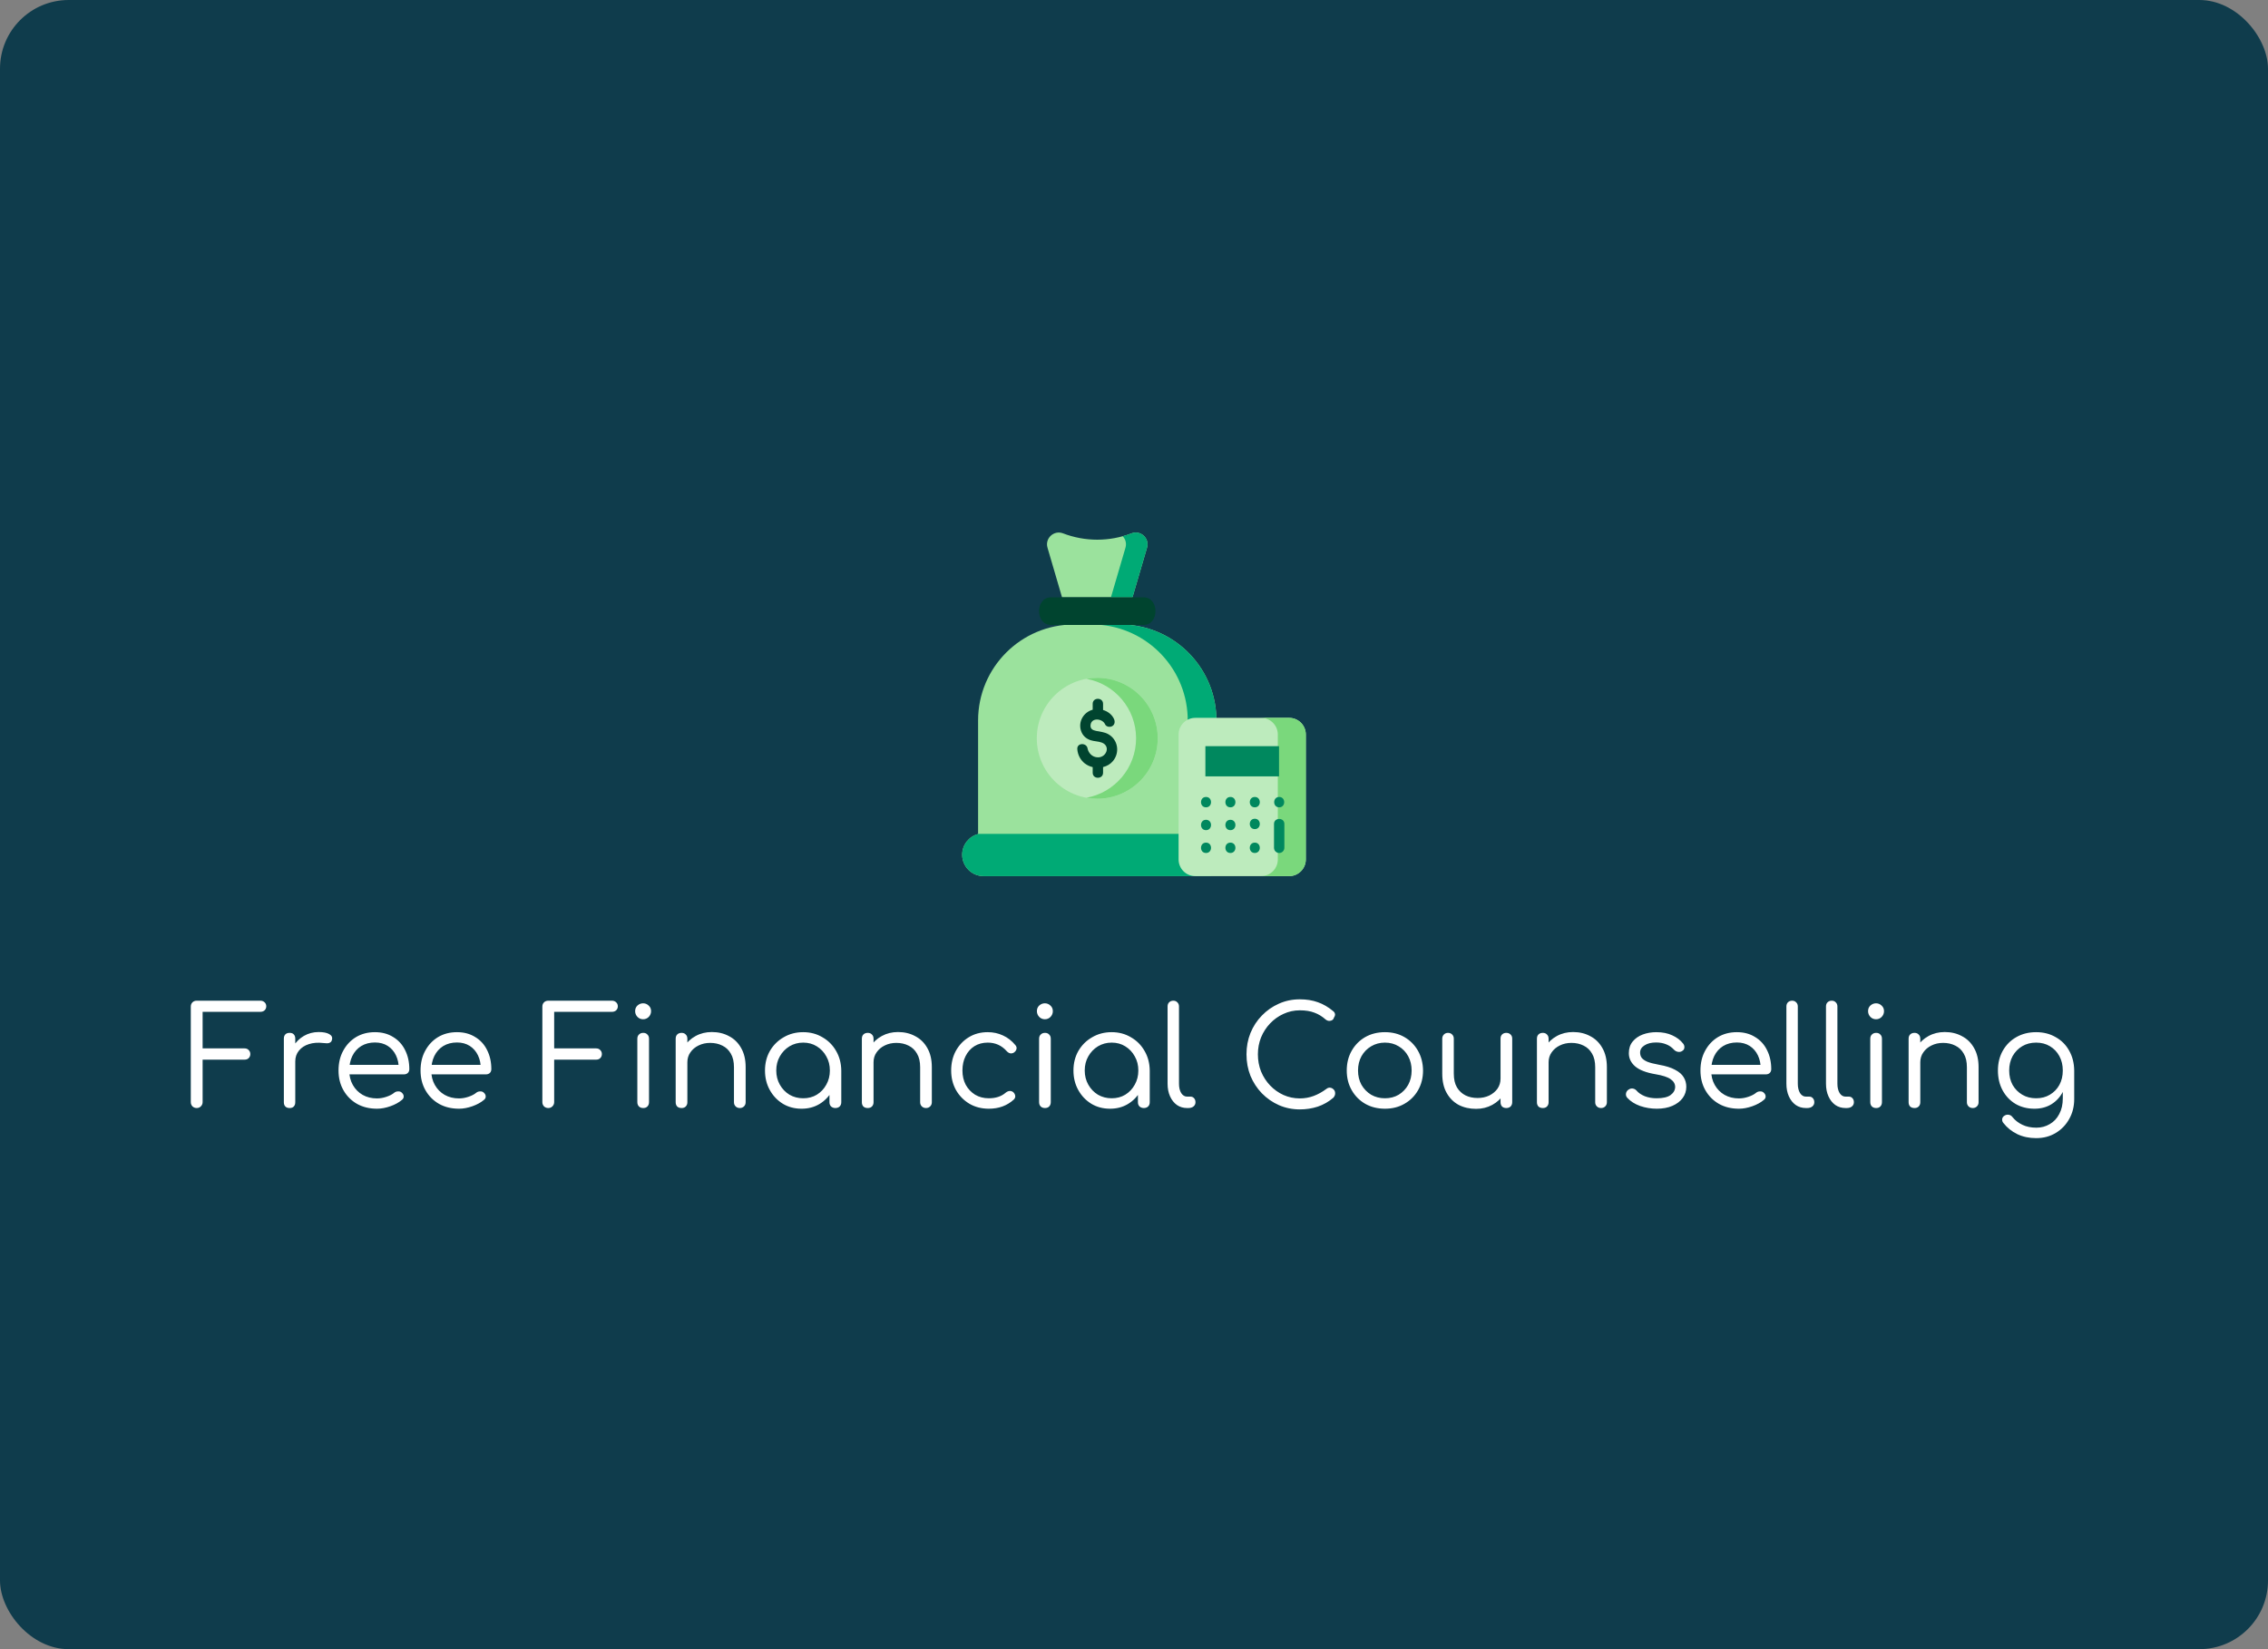 <svg width="528" height="384" viewBox="0 0 528 384" fill="none" xmlns="http://www.w3.org/2000/svg">
<rect x="0" y="0" width="528" height="384" fill="#808080" stroke="none"/>
<rect width="528" height="384" rx="16" fill="#0F3C4C"/>
<g clip-path="url(#clip0_3040_35141)">
<path d="M263.418 124.187C258.286 126.155 252.609 126.155 247.477 124.187C245.357 123.374 243.223 125.341 243.861 127.52L247.248 139.087H263.647L267.035 127.52C267.672 125.341 265.538 123.374 263.418 124.187Z" fill="#9BE29D"/>
<path d="M263.418 124.187C262.745 124.445 262.062 124.669 261.373 124.859C262.006 125.523 262.316 126.498 262.017 127.52L258.63 139.087H263.648L267.035 127.52C267.673 125.341 265.539 123.374 263.418 124.187Z" fill="#00AA75"/>
<path d="M283.175 166.897C282.728 154.952 272.902 145.406 260.846 145.406H250.05C237.709 145.406 227.704 155.409 227.704 167.747V194.165C227.704 194.177 227.705 194.189 227.705 194.201C225.572 194.765 224 196.707 224 199.017C224 201.769 226.231 204 228.984 204H237.541H273.354H281.912L283.175 166.897Z" fill="#9BE29D"/>
<path d="M260.845 145.406H254.165C266.221 145.406 276.048 154.952 276.494 166.897V204H281.911L283.174 166.897C282.728 154.952 272.901 145.406 260.845 145.406Z" fill="#00AA75"/>
<path d="M255.448 185.98C263.223 185.98 269.525 179.679 269.525 171.906C269.525 164.133 263.223 157.833 255.448 157.833C247.674 157.833 241.371 164.133 241.371 171.906C241.371 179.679 247.674 185.98 255.448 185.98Z" fill="#BDEBBD"/>
<path d="M255.447 157.833C254.587 157.833 253.745 157.91 252.927 158.058C259.498 159.246 264.483 164.994 264.483 171.906C264.483 178.818 259.498 184.567 252.927 185.754C253.745 185.902 254.587 185.98 255.447 185.98C263.222 185.98 269.524 179.679 269.524 171.906C269.524 164.134 263.222 157.833 255.447 157.833Z" fill="#7AD87C"/>
<path d="M257.993 170.939C257.109 170.448 256.132 170.382 255.163 170.185C254.36 170.023 253.761 169.695 253.895 168.742C254.139 167.012 256.671 167.294 257.267 168.65C257.532 169.252 258.399 169.379 258.919 169.083C259.539 168.731 259.613 168.025 259.352 167.432C258.889 166.377 257.902 165.646 256.798 165.315V163.879C256.798 162.328 254.383 162.326 254.383 163.879V165.255C254.377 165.257 254.371 165.258 254.365 165.26C252.255 165.847 250.99 168.004 251.654 170.128C251.997 171.226 252.792 171.976 253.869 172.344C254.723 172.636 255.667 172.589 256.511 172.909C258.591 173.7 257.608 176.336 255.641 176.348C254.21 176.356 253.382 175.217 253.205 174.343C253.027 172.882 250.702 172.898 250.8 174.424C250.883 175.713 251.522 176.965 252.542 177.758C253.081 178.177 253.716 178.466 254.383 178.623V179.934C254.383 181.484 256.798 181.486 256.798 179.934V178.611C257.695 178.389 258.52 177.917 259.122 177.184C260.753 175.198 260.268 172.204 257.993 170.939Z" fill="#00442F"/>
<path d="M266.227 145.513H244.668C240.967 145.513 240.973 139.087 244.668 139.087H266.227C269.928 139.087 269.923 145.513 266.227 145.513Z" fill="#00442F"/>
<path d="M227.704 194.165C227.704 194.177 227.705 194.189 227.705 194.201C225.572 194.765 224 196.707 224 199.017C224 201.769 226.231 204 228.984 204H237.541H273.354H281.912L282.247 194.165H227.704Z" fill="#00AA75"/>
<path d="M300.118 204H278.264C276.12 204 274.382 202.262 274.382 200.118V171.032C274.382 168.888 276.12 167.15 278.264 167.15H300.118C302.262 167.15 304 168.888 304 171.032V200.118C304 202.262 302.262 204 300.118 204Z" fill="#BDEBBD"/>
<path d="M300.119 167.15H293.6C295.744 167.15 297.481 168.888 297.481 171.032V200.118C297.481 202.262 295.743 204 293.6 204H300.119C302.262 204 304 202.262 304 200.118V171.032C304 168.888 302.262 167.15 300.119 167.15Z" fill="#7AD87C"/>
<path d="M280.62 173.742H297.762V180.773H280.62V173.742Z" fill="#00885E"/>
<path d="M280.767 187.983C282.32 187.983 282.323 185.568 280.767 185.568C279.213 185.568 279.211 187.983 280.767 187.983Z" fill="#00885E"/>
<path d="M286.445 187.983C287.998 187.983 288.001 185.568 286.445 185.568C284.891 185.568 284.888 187.983 286.445 187.983Z" fill="#00885E"/>
<path d="M292.122 187.983C293.676 187.983 293.678 185.568 292.122 185.568C290.569 185.568 290.566 187.983 292.122 187.983Z" fill="#00885E"/>
<path d="M297.801 187.983C299.355 187.983 299.357 185.568 297.801 185.568C296.247 185.568 296.245 187.983 297.801 187.983Z" fill="#00885E"/>
<path d="M280.767 193.299C282.32 193.299 282.323 190.884 280.767 190.884C279.213 190.884 279.211 193.299 280.767 193.299Z" fill="#00885E"/>
<path d="M286.445 193.299C287.998 193.299 288.001 190.884 286.445 190.884C284.891 190.884 284.888 193.299 286.445 193.299Z" fill="#00885E"/>
<path d="M292.122 193.054C293.676 193.054 293.678 190.64 292.122 190.64C290.569 190.64 290.566 193.054 292.122 193.054Z" fill="#00885E"/>
<path d="M280.767 198.615C282.32 198.615 282.323 196.2 280.767 196.2C279.213 196.2 279.211 198.615 280.767 198.615Z" fill="#00885E"/>
<path d="M286.445 198.615C287.998 198.615 288.001 196.2 286.445 196.2C284.891 196.2 284.888 198.615 286.445 198.615Z" fill="#00885E"/>
<path d="M292.122 198.615C293.676 198.615 293.678 196.2 292.122 196.2C290.569 196.2 290.566 198.615 292.122 198.615Z" fill="#00885E"/>
<path d="M297.8 198.615C297.133 198.615 296.593 198.074 296.593 197.408V191.847C296.593 190.297 299.007 190.295 299.007 191.847V197.408C299.007 198.074 298.467 198.615 297.8 198.615Z" fill="#00885E"/>
</g>
<path d="M45.795 258C45.411 258 45.081 257.872 44.803 257.616C44.547 257.339 44.419 257.008 44.419 256.624V234.384C44.419 233.979 44.547 233.648 44.803 233.392C45.059 233.136 45.39 233.008 45.795 233.008H60.611C61.017 233.008 61.347 233.136 61.603 233.392C61.859 233.627 61.987 233.936 61.987 234.32C61.987 234.683 61.859 234.992 61.603 235.248C61.347 235.483 61.017 235.6 60.611 235.6H47.171V244.112H56.931C57.337 244.112 57.657 244.24 57.891 244.496C58.147 244.752 58.275 245.061 58.275 245.424C58.275 245.808 58.147 246.128 57.891 246.384C57.657 246.619 57.337 246.736 56.931 246.736H47.171V256.624C47.171 257.008 47.032 257.339 46.755 257.616C46.499 257.872 46.179 258 45.795 258ZM67.267 247.152C67.31 245.851 67.641 244.688 68.259 243.664C68.899 242.619 69.731 241.797 70.755 241.2C71.8 240.603 72.942 240.304 74.179 240.304C75.267 240.304 76.088 240.464 76.643 240.784C77.219 241.104 77.433 241.541 77.283 242.096C77.219 242.395 77.081 242.608 76.867 242.736C76.675 242.864 76.441 242.928 76.163 242.928C75.907 242.928 75.609 242.907 75.267 242.864C74.008 242.715 72.888 242.8 71.907 243.12C70.947 243.419 70.179 243.92 69.603 244.624C69.027 245.328 68.739 246.171 68.739 247.152H67.267ZM67.427 258C67.001 258 66.67 257.883 66.435 257.648C66.201 257.413 66.083 257.083 66.083 256.656V241.84C66.083 241.413 66.201 241.083 66.435 240.848C66.67 240.613 67.001 240.496 67.427 240.496C67.854 240.496 68.174 240.613 68.387 240.848C68.622 241.083 68.739 241.413 68.739 241.84V256.656C68.739 257.083 68.622 257.413 68.387 257.648C68.174 257.883 67.854 258 67.427 258ZM87.771 258.16C86.022 258.16 84.475 257.787 83.131 257.04C81.787 256.272 80.731 255.216 79.963 253.872C79.195 252.528 78.811 250.992 78.811 249.264C78.811 247.515 79.174 245.979 79.899 244.656C80.625 243.312 81.617 242.256 82.875 241.488C84.155 240.72 85.627 240.336 87.291 240.336C88.913 240.336 90.321 240.709 91.515 241.456C92.731 242.181 93.659 243.195 94.299 244.496C94.961 245.797 95.291 247.28 95.291 248.944C95.291 249.307 95.174 249.605 94.939 249.84C94.705 250.053 94.406 250.16 94.043 250.16H80.667V247.952H94.203L92.827 248.912C92.849 247.739 92.635 246.683 92.187 245.744C91.739 244.805 91.099 244.069 90.267 243.536C89.435 243.003 88.443 242.736 87.291 242.736C86.075 242.736 85.009 243.013 84.091 243.568C83.195 244.123 82.502 244.901 82.011 245.904C81.542 246.885 81.307 248.005 81.307 249.264C81.307 250.523 81.585 251.643 82.139 252.624C82.694 253.605 83.451 254.373 84.411 254.928C85.393 255.483 86.513 255.76 87.771 255.76C88.497 255.76 89.233 255.632 89.979 255.376C90.747 255.12 91.355 254.8 91.803 254.416C92.059 254.224 92.347 254.128 92.667 254.128C93.009 254.107 93.286 254.192 93.499 254.384C93.819 254.661 93.979 254.96 93.979 255.28C94.001 255.6 93.862 255.877 93.563 256.112C92.859 256.709 91.963 257.2 90.875 257.584C89.787 257.968 88.753 258.16 87.771 258.16ZM106.865 258.16C105.116 258.16 103.569 257.787 102.225 257.04C100.881 256.272 99.825 255.216 99.057 253.872C98.289 252.528 97.905 250.992 97.905 249.264C97.905 247.515 98.268 245.979 98.993 244.656C99.719 243.312 100.71 242.256 101.969 241.488C103.249 240.72 104.721 240.336 106.385 240.336C108.006 240.336 109.414 240.709 110.609 241.456C111.825 242.181 112.753 243.195 113.393 244.496C114.054 245.797 114.385 247.28 114.385 248.944C114.385 249.307 114.268 249.605 114.033 249.84C113.798 250.053 113.5 250.16 113.137 250.16H99.761V247.952H113.297L111.921 248.912C111.942 247.739 111.729 246.683 111.281 245.744C110.833 244.805 110.193 244.069 109.361 243.536C108.529 243.003 107.537 242.736 106.385 242.736C105.169 242.736 104.102 243.013 103.185 243.568C102.289 244.123 101.596 244.901 101.105 245.904C100.636 246.885 100.401 248.005 100.401 249.264C100.401 250.523 100.678 251.643 101.233 252.624C101.788 253.605 102.545 254.373 103.505 254.928C104.486 255.483 105.606 255.76 106.865 255.76C107.59 255.76 108.326 255.632 109.073 255.376C109.841 255.12 110.449 254.8 110.897 254.416C111.153 254.224 111.441 254.128 111.761 254.128C112.102 254.107 112.38 254.192 112.593 254.384C112.913 254.661 113.073 254.96 113.073 255.28C113.094 255.6 112.956 255.877 112.657 256.112C111.953 256.709 111.057 257.2 109.969 257.584C108.881 257.968 107.846 258.16 106.865 258.16ZM127.639 258C127.255 258 126.924 257.872 126.647 257.616C126.391 257.339 126.263 257.008 126.263 256.624V234.384C126.263 233.979 126.391 233.648 126.647 233.392C126.903 233.136 127.234 233.008 127.639 233.008H142.455C142.86 233.008 143.191 233.136 143.447 233.392C143.703 233.627 143.831 233.936 143.831 234.32C143.831 234.683 143.703 234.992 143.447 235.248C143.191 235.483 142.86 235.6 142.455 235.6H129.015V244.112H138.775C139.18 244.112 139.5 244.24 139.735 244.496C139.991 244.752 140.119 245.061 140.119 245.424C140.119 245.808 139.991 246.128 139.735 246.384C139.5 246.619 139.18 246.736 138.775 246.736H129.015V256.624C129.015 257.008 128.876 257.339 128.599 257.616C128.343 257.872 128.023 258 127.639 258ZM149.751 258C149.346 258 149.015 257.883 148.759 257.648C148.503 257.392 148.375 257.051 148.375 256.624V241.872C148.375 241.445 148.503 241.115 148.759 240.88C149.015 240.624 149.346 240.496 149.751 240.496C150.156 240.496 150.476 240.624 150.711 240.88C150.967 241.115 151.095 241.445 151.095 241.872V256.624C151.095 257.051 150.967 257.392 150.711 257.648C150.476 257.883 150.156 258 149.751 258ZM149.719 237.328C149.207 237.328 148.77 237.147 148.407 236.784C148.044 236.4 147.863 235.952 147.863 235.44C147.863 234.907 148.044 234.469 148.407 234.128C148.791 233.787 149.228 233.616 149.719 233.616C150.21 233.616 150.636 233.787 150.999 234.128C151.383 234.469 151.575 234.907 151.575 235.44C151.575 235.952 151.394 236.4 151.031 236.784C150.668 237.147 150.231 237.328 149.719 237.328ZM172.246 258C171.841 258 171.51 257.872 171.254 257.616C170.998 257.36 170.87 257.04 170.87 256.656V248.496C170.87 247.195 170.625 246.139 170.134 245.328C169.665 244.496 169.014 243.877 168.182 243.472C167.35 243.045 166.401 242.832 165.334 242.832C164.331 242.832 163.425 243.035 162.614 243.44C161.825 243.824 161.195 244.357 160.726 245.04C160.257 245.701 160.022 246.469 160.022 247.344H158.166C158.209 246 158.561 244.805 159.222 243.76C159.905 242.693 160.811 241.851 161.942 241.232C163.073 240.613 164.331 240.304 165.718 240.304C167.211 240.304 168.545 240.624 169.718 241.264C170.913 241.883 171.851 242.8 172.534 244.016C173.238 245.232 173.59 246.725 173.59 248.496V256.656C173.59 257.04 173.462 257.36 173.206 257.616C172.95 257.872 172.63 258 172.246 258ZM158.678 258C158.251 258 157.91 257.883 157.654 257.648C157.419 257.392 157.302 257.061 157.302 256.656V241.872C157.302 241.445 157.419 241.115 157.654 240.88C157.91 240.624 158.251 240.496 158.678 240.496C159.083 240.496 159.403 240.624 159.638 240.88C159.894 241.115 160.022 241.445 160.022 241.872V256.656C160.022 257.061 159.894 257.392 159.638 257.648C159.403 257.883 159.083 258 158.678 258ZM186.605 258.16C184.983 258.16 183.533 257.776 182.253 257.008C180.973 256.219 179.959 255.152 179.213 253.808C178.466 252.464 178.093 250.949 178.093 249.264C178.093 247.557 178.477 246.032 179.245 244.688C180.034 243.344 181.101 242.288 182.445 241.52C183.789 240.731 185.303 240.336 186.989 240.336C188.653 240.336 190.146 240.731 191.469 241.52C192.813 242.288 193.869 243.344 194.637 244.688C195.426 246.032 195.831 247.557 195.853 249.264L194.765 249.808C194.765 251.387 194.402 252.805 193.677 254.064C192.973 255.323 192.002 256.325 190.765 257.072C189.549 257.797 188.162 258.16 186.605 258.16ZM186.989 255.728C188.183 255.728 189.239 255.451 190.157 254.896C191.095 254.32 191.831 253.541 192.365 252.56C192.919 251.579 193.197 250.48 193.197 249.264C193.197 248.027 192.919 246.928 192.365 245.968C191.831 244.987 191.095 244.208 190.157 243.632C189.239 243.056 188.183 242.768 186.989 242.768C185.815 242.768 184.749 243.056 183.789 243.632C182.85 244.208 182.103 244.987 181.549 245.968C180.994 246.928 180.717 248.027 180.717 249.264C180.717 250.48 180.994 251.579 181.549 252.56C182.103 253.541 182.85 254.32 183.789 254.896C184.749 255.451 185.815 255.728 186.989 255.728ZM194.477 258C194.093 258 193.762 257.883 193.485 257.648C193.229 257.392 193.101 257.061 193.101 256.656V251.376L193.709 248.592L195.853 249.264V256.656C195.853 257.061 195.725 257.392 195.469 257.648C195.213 257.883 194.882 258 194.477 258ZM215.59 258C215.184 258 214.854 257.872 214.598 257.616C214.342 257.36 214.214 257.04 214.214 256.656V248.496C214.214 247.195 213.968 246.139 213.478 245.328C213.008 244.496 212.358 243.877 211.526 243.472C210.694 243.045 209.744 242.832 208.678 242.832C207.675 242.832 206.768 243.035 205.958 243.44C205.168 243.824 204.539 244.357 204.07 245.04C203.6 245.701 203.366 246.469 203.366 247.344H201.51C201.552 246 201.904 244.805 202.566 243.76C203.248 242.693 204.155 241.851 205.286 241.232C206.416 240.613 207.675 240.304 209.062 240.304C210.555 240.304 211.888 240.624 213.062 241.264C214.256 241.883 215.195 242.8 215.878 244.016C216.582 245.232 216.934 246.725 216.934 248.496V256.656C216.934 257.04 216.806 257.36 216.55 257.616C216.294 257.872 215.974 258 215.59 258ZM202.022 258C201.595 258 201.254 257.883 200.998 257.648C200.763 257.392 200.646 257.061 200.646 256.656V241.872C200.646 241.445 200.763 241.115 200.998 240.88C201.254 240.624 201.595 240.496 202.022 240.496C202.427 240.496 202.747 240.624 202.982 240.88C203.238 241.115 203.366 241.445 203.366 241.872V256.656C203.366 257.061 203.238 257.392 202.982 257.648C202.747 257.883 202.427 258 202.022 258ZM230.204 258.16C228.519 258.16 227.015 257.776 225.692 257.008C224.37 256.219 223.324 255.152 222.556 253.808C221.81 252.464 221.436 250.949 221.436 249.264C221.436 247.557 221.799 246.032 222.524 244.688C223.271 243.344 224.274 242.288 225.532 241.52C226.812 240.731 228.284 240.336 229.948 240.336C231.228 240.336 232.412 240.592 233.5 241.104C234.588 241.595 235.548 242.341 236.38 243.344C236.636 243.643 236.722 243.952 236.636 244.272C236.572 244.571 236.38 244.837 236.06 245.072C235.804 245.243 235.516 245.307 235.196 245.264C234.898 245.2 234.62 245.029 234.364 244.752C233.191 243.429 231.719 242.768 229.948 242.768C228.775 242.768 227.74 243.045 226.844 243.6C225.97 244.155 225.287 244.923 224.796 245.904C224.306 246.864 224.06 247.984 224.06 249.264C224.06 250.501 224.316 251.611 224.828 252.592C225.362 253.552 226.087 254.32 227.004 254.896C227.943 255.451 229.01 255.728 230.204 255.728C231.015 255.728 231.74 255.621 232.38 255.408C233.042 255.195 233.628 254.864 234.14 254.416C234.439 254.181 234.738 254.053 235.036 254.032C235.335 254.011 235.612 254.096 235.868 254.288C236.146 254.544 236.306 254.832 236.348 255.152C236.391 255.472 236.284 255.76 236.028 256.016C234.471 257.445 232.53 258.16 230.204 258.16ZM243.282 258C242.877 258 242.546 257.883 242.29 257.648C242.034 257.392 241.906 257.051 241.906 256.624V241.872C241.906 241.445 242.034 241.115 242.29 240.88C242.546 240.624 242.877 240.496 243.282 240.496C243.687 240.496 244.007 240.624 244.242 240.88C244.498 241.115 244.626 241.445 244.626 241.872V256.624C244.626 257.051 244.498 257.392 244.242 257.648C244.007 257.883 243.687 258 243.282 258ZM243.25 237.328C242.738 237.328 242.301 237.147 241.938 236.784C241.575 236.4 241.394 235.952 241.394 235.44C241.394 234.907 241.575 234.469 241.938 234.128C242.322 233.787 242.759 233.616 243.25 233.616C243.741 233.616 244.167 233.787 244.53 234.128C244.914 234.469 245.106 234.907 245.106 235.44C245.106 235.952 244.925 236.4 244.562 236.784C244.199 237.147 243.762 237.328 243.25 237.328ZM258.417 258.16C256.796 258.16 255.345 257.776 254.065 257.008C252.785 256.219 251.772 255.152 251.025 253.808C250.278 252.464 249.905 250.949 249.905 249.264C249.905 247.557 250.289 246.032 251.057 244.688C251.846 243.344 252.913 242.288 254.257 241.52C255.601 240.731 257.116 240.336 258.801 240.336C260.465 240.336 261.958 240.731 263.281 241.52C264.625 242.288 265.681 243.344 266.449 244.688C267.238 246.032 267.644 247.557 267.665 249.264L266.577 249.808C266.577 251.387 266.214 252.805 265.489 254.064C264.785 255.323 263.814 256.325 262.577 257.072C261.361 257.797 259.974 258.16 258.417 258.16ZM258.801 255.728C259.996 255.728 261.052 255.451 261.969 254.896C262.908 254.32 263.644 253.541 264.177 252.56C264.732 251.579 265.009 250.48 265.009 249.264C265.009 248.027 264.732 246.928 264.177 245.968C263.644 244.987 262.908 244.208 261.969 243.632C261.052 243.056 259.996 242.768 258.801 242.768C257.628 242.768 256.561 243.056 255.601 243.632C254.662 244.208 253.916 244.987 253.361 245.968C252.806 246.928 252.529 248.027 252.529 249.264C252.529 250.48 252.806 251.579 253.361 252.56C253.916 253.541 254.662 254.32 255.601 254.896C256.561 255.451 257.628 255.728 258.801 255.728ZM266.289 258C265.905 258 265.574 257.883 265.297 257.648C265.041 257.392 264.913 257.061 264.913 256.656V251.376L265.521 248.592L267.665 249.264V256.656C267.665 257.061 267.537 257.392 267.281 257.648C267.025 257.883 266.694 258 266.289 258ZM276.362 258C275.466 258 274.677 257.765 273.994 257.296C273.311 256.805 272.778 256.133 272.394 255.28C272.01 254.427 271.818 253.445 271.818 252.336V234.352C271.818 233.947 271.935 233.627 272.17 233.392C272.426 233.136 272.757 233.008 273.162 233.008C273.546 233.008 273.855 233.136 274.09 233.392C274.346 233.627 274.474 233.947 274.474 234.352V252.336C274.474 253.211 274.645 253.936 274.986 254.512C275.349 255.067 275.807 255.344 276.362 255.344H277.162C277.503 255.344 277.781 255.472 277.994 255.728C278.207 255.963 278.314 256.272 278.314 256.656C278.314 257.061 278.154 257.392 277.834 257.648C277.535 257.883 277.141 258 276.65 258H276.362ZM302.604 258.32C300.876 258.32 299.255 257.989 297.74 257.328C296.247 256.667 294.924 255.749 293.772 254.576C292.641 253.403 291.756 252.048 291.116 250.512C290.497 248.955 290.188 247.28 290.188 245.488C290.188 243.717 290.497 242.064 291.116 240.528C291.756 238.971 292.641 237.616 293.772 236.464C294.903 235.291 296.215 234.373 297.708 233.712C299.223 233.029 300.855 232.688 302.604 232.688C304.161 232.688 305.559 232.912 306.796 233.36C308.033 233.787 309.239 234.491 310.412 235.472C310.604 235.621 310.721 235.792 310.764 235.984C310.828 236.155 310.828 236.325 310.764 236.496C310.721 236.667 310.647 236.816 310.54 236.944C310.497 237.179 310.369 237.371 310.156 237.52C309.964 237.648 309.729 237.712 309.452 237.712C309.175 237.712 308.897 237.605 308.62 237.392C307.809 236.667 306.935 236.133 305.996 235.792C305.057 235.429 303.927 235.248 302.604 235.248C301.26 235.248 299.991 235.525 298.796 236.08C297.623 236.613 296.588 237.349 295.692 238.288C294.796 239.227 294.092 240.315 293.58 241.552C293.089 242.789 292.844 244.101 292.844 245.488C292.844 246.917 293.089 248.251 293.58 249.488C294.092 250.725 294.796 251.813 295.692 252.752C296.588 253.691 297.623 254.427 298.796 254.96C299.991 255.493 301.26 255.76 302.604 255.76C303.735 255.76 304.812 255.568 305.836 255.184C306.86 254.8 307.841 254.256 308.78 253.552C309.079 253.317 309.377 253.221 309.676 253.264C309.996 253.307 310.263 253.445 310.476 253.68C310.711 253.893 310.828 254.192 310.828 254.576C310.828 254.768 310.796 254.939 310.732 255.088C310.668 255.237 310.572 255.397 310.444 255.568C309.335 256.528 308.108 257.232 306.764 257.68C305.441 258.107 304.055 258.32 302.604 258.32ZM322.426 258.16C320.698 258.16 319.162 257.776 317.818 257.008C316.495 256.24 315.45 255.184 314.682 253.84C313.914 252.496 313.53 250.971 313.53 249.264C313.53 247.536 313.914 246 314.682 244.656C315.45 243.312 316.495 242.256 317.818 241.488C319.162 240.72 320.698 240.336 322.426 240.336C324.133 240.336 325.647 240.72 326.97 241.488C328.293 242.256 329.338 243.312 330.106 244.656C330.874 246 331.269 247.536 331.29 249.264C331.29 250.971 330.906 252.496 330.138 253.84C329.37 255.184 328.314 256.24 326.97 257.008C325.647 257.776 324.133 258.16 322.426 258.16ZM322.426 255.728C323.621 255.728 324.687 255.451 325.626 254.896C326.565 254.32 327.301 253.552 327.834 252.592C328.367 251.611 328.634 250.501 328.634 249.264C328.634 248.027 328.367 246.917 327.834 245.936C327.301 244.955 326.565 244.187 325.626 243.632C324.687 243.056 323.621 242.768 322.426 242.768C321.231 242.768 320.154 243.056 319.194 243.632C318.255 244.187 317.509 244.955 316.954 245.936C316.421 246.917 316.154 248.027 316.154 249.264C316.154 250.501 316.421 251.611 316.954 252.592C317.509 253.552 318.255 254.32 319.194 254.896C320.154 255.451 321.231 255.728 322.426 255.728ZM343.635 258.192C342.12 258.192 340.766 257.883 339.571 257.264C338.398 256.624 337.47 255.696 336.787 254.48C336.104 253.264 335.763 251.771 335.763 250V241.84C335.763 241.456 335.891 241.136 336.147 240.88C336.403 240.624 336.723 240.496 337.107 240.496C337.491 240.496 337.811 240.624 338.067 240.88C338.323 241.136 338.451 241.456 338.451 241.84V250C338.451 251.301 338.696 252.368 339.187 253.2C339.678 254.011 340.339 254.629 341.171 255.056C342.003 255.461 342.942 255.664 343.987 255.664C344.99 255.664 345.896 255.472 346.707 255.088C347.518 254.683 348.158 254.149 348.627 253.488C349.096 252.805 349.331 252.027 349.331 251.152H351.155C351.112 252.496 350.76 253.701 350.099 254.768C349.438 255.813 348.542 256.645 347.411 257.264C346.28 257.883 345.022 258.192 343.635 258.192ZM350.675 258C350.27 258 349.939 257.883 349.683 257.648C349.448 257.392 349.331 257.051 349.331 256.624V241.84C349.331 241.435 349.448 241.115 349.683 240.88C349.939 240.624 350.27 240.496 350.675 240.496C351.08 240.496 351.411 240.624 351.667 240.88C351.923 241.115 352.051 241.435 352.051 241.84V256.624C352.051 257.051 351.923 257.392 351.667 257.648C351.411 257.883 351.08 258 350.675 258ZM372.746 258C372.341 258 372.01 257.872 371.754 257.616C371.498 257.36 371.37 257.04 371.37 256.656V248.496C371.37 247.195 371.125 246.139 370.634 245.328C370.165 244.496 369.514 243.877 368.682 243.472C367.85 243.045 366.901 242.832 365.834 242.832C364.831 242.832 363.925 243.035 363.114 243.44C362.325 243.824 361.695 244.357 361.226 245.04C360.757 245.701 360.522 246.469 360.522 247.344H358.666C358.709 246 359.061 244.805 359.722 243.76C360.405 242.693 361.311 241.851 362.442 241.232C363.573 240.613 364.831 240.304 366.218 240.304C367.711 240.304 369.045 240.624 370.218 241.264C371.413 241.883 372.351 242.8 373.034 244.016C373.738 245.232 374.09 246.725 374.09 248.496V256.656C374.09 257.04 373.962 257.36 373.706 257.616C373.45 257.872 373.13 258 372.746 258ZM359.178 258C358.751 258 358.41 257.883 358.154 257.648C357.919 257.392 357.802 257.061 357.802 256.656V241.872C357.802 241.445 357.919 241.115 358.154 240.88C358.41 240.624 358.751 240.496 359.178 240.496C359.583 240.496 359.903 240.624 360.138 240.88C360.394 241.115 360.522 241.445 360.522 241.872V256.656C360.522 257.061 360.394 257.392 360.138 257.648C359.903 257.883 359.583 258 359.178 258ZM385.697 258.16C384.374 258.16 383.083 257.947 381.825 257.52C380.587 257.072 379.595 256.443 378.849 255.632C378.593 255.355 378.486 255.035 378.529 254.672C378.571 254.309 378.742 254.011 379.041 253.776C379.382 253.52 379.723 253.413 380.065 253.456C380.427 253.499 380.726 253.648 380.961 253.904C381.43 254.459 382.081 254.907 382.913 255.248C383.745 255.568 384.662 255.728 385.665 255.728C387.137 255.728 388.214 255.483 388.897 254.992C389.601 254.48 389.963 253.851 389.985 253.104C389.985 252.379 389.633 251.771 388.929 251.28C388.246 250.789 387.073 250.405 385.409 250.128C383.254 249.765 381.675 249.157 380.673 248.304C379.691 247.451 379.201 246.427 379.201 245.232C379.201 244.144 379.499 243.237 380.097 242.512C380.694 241.787 381.473 241.243 382.433 240.88C383.414 240.517 384.47 240.336 385.601 240.336C387.03 240.336 388.267 240.581 389.313 241.072C390.358 241.541 391.201 242.181 391.841 242.992C392.075 243.291 392.171 243.611 392.129 243.952C392.107 244.272 391.937 244.528 391.617 244.72C391.339 244.912 391.009 244.976 390.625 244.912C390.262 244.848 389.953 244.677 389.697 244.4C389.163 243.824 388.555 243.408 387.873 243.152C387.19 242.875 386.411 242.736 385.537 242.736C384.427 242.736 383.531 242.96 382.849 243.408C382.166 243.835 381.825 244.389 381.825 245.072C381.825 245.541 381.942 245.947 382.177 246.288C382.433 246.629 382.87 246.939 383.489 247.216C384.129 247.472 385.035 247.707 386.209 247.92C387.809 248.197 389.067 248.592 389.985 249.104C390.923 249.595 391.585 250.171 391.969 250.832C392.374 251.493 392.577 252.229 392.577 253.04C392.577 254.043 392.289 254.928 391.713 255.696C391.158 256.443 390.369 257.04 389.345 257.488C388.321 257.936 387.105 258.16 385.697 258.16ZM404.834 258.16C403.085 258.16 401.538 257.787 400.194 257.04C398.85 256.272 397.794 255.216 397.026 253.872C396.258 252.528 395.874 250.992 395.874 249.264C395.874 247.515 396.237 245.979 396.962 244.656C397.687 243.312 398.679 242.256 399.938 241.488C401.218 240.72 402.69 240.336 404.354 240.336C405.975 240.336 407.383 240.709 408.578 241.456C409.794 242.181 410.722 243.195 411.362 244.496C412.023 245.797 412.354 247.28 412.354 248.944C412.354 249.307 412.237 249.605 412.002 249.84C411.767 250.053 411.469 250.16 411.106 250.16H397.73V247.952H411.266L409.89 248.912C409.911 247.739 409.698 246.683 409.25 245.744C408.802 244.805 408.162 244.069 407.33 243.536C406.498 243.003 405.506 242.736 404.354 242.736C403.138 242.736 402.071 243.013 401.154 243.568C400.258 244.123 399.565 244.901 399.074 245.904C398.605 246.885 398.37 248.005 398.37 249.264C398.37 250.523 398.647 251.643 399.202 252.624C399.757 253.605 400.514 254.373 401.474 254.928C402.455 255.483 403.575 255.76 404.834 255.76C405.559 255.76 406.295 255.632 407.042 255.376C407.81 255.12 408.418 254.8 408.866 254.416C409.122 254.224 409.41 254.128 409.73 254.128C410.071 254.107 410.349 254.192 410.562 254.384C410.882 254.661 411.042 254.96 411.042 255.28C411.063 255.6 410.925 255.877 410.626 256.112C409.922 256.709 409.026 257.2 407.938 257.584C406.85 257.968 405.815 258.16 404.834 258.16ZM420.425 258C419.529 258 418.739 257.765 418.057 257.296C417.374 256.805 416.841 256.133 416.457 255.28C416.073 254.427 415.881 253.445 415.881 252.336V234.352C415.881 233.947 415.998 233.627 416.233 233.392C416.489 233.136 416.819 233.008 417.225 233.008C417.609 233.008 417.918 233.136 418.153 233.392C418.409 233.627 418.537 233.947 418.537 234.352V252.336C418.537 253.211 418.707 253.936 419.049 254.512C419.411 255.067 419.87 255.344 420.425 255.344H421.225C421.566 255.344 421.843 255.472 422.057 255.728C422.27 255.963 422.377 256.272 422.377 256.656C422.377 257.061 422.217 257.392 421.897 257.648C421.598 257.883 421.203 258 420.713 258H420.425ZM429.643 258C428.747 258 427.958 257.765 427.275 257.296C426.593 256.805 426.059 256.133 425.675 255.28C425.291 254.427 425.099 253.445 425.099 252.336V234.352C425.099 233.947 425.217 233.627 425.451 233.392C425.707 233.136 426.038 233.008 426.443 233.008C426.827 233.008 427.137 233.136 427.371 233.392C427.627 233.627 427.755 233.947 427.755 234.352V252.336C427.755 253.211 427.926 253.936 428.267 254.512C428.63 255.067 429.089 255.344 429.643 255.344H430.443C430.785 255.344 431.062 255.472 431.275 255.728C431.489 255.963 431.595 256.272 431.595 256.656C431.595 257.061 431.435 257.392 431.115 257.648C430.817 257.883 430.422 258 429.931 258H429.643ZM436.782 258C436.377 258 436.046 257.883 435.79 257.648C435.534 257.392 435.406 257.051 435.406 256.624V241.872C435.406 241.445 435.534 241.115 435.79 240.88C436.046 240.624 436.377 240.496 436.782 240.496C437.187 240.496 437.507 240.624 437.742 240.88C437.998 241.115 438.126 241.445 438.126 241.872V256.624C438.126 257.051 437.998 257.392 437.742 257.648C437.507 257.883 437.187 258 436.782 258ZM436.75 237.328C436.238 237.328 435.801 237.147 435.438 236.784C435.075 236.4 434.894 235.952 434.894 235.44C434.894 234.907 435.075 234.469 435.438 234.128C435.822 233.787 436.259 233.616 436.75 233.616C437.241 233.616 437.667 233.787 438.03 234.128C438.414 234.469 438.606 234.907 438.606 235.44C438.606 235.952 438.425 236.4 438.062 236.784C437.699 237.147 437.262 237.328 436.75 237.328ZM459.277 258C458.872 258 458.541 257.872 458.285 257.616C458.029 257.36 457.901 257.04 457.901 256.656V248.496C457.901 247.195 457.656 246.139 457.165 245.328C456.696 244.496 456.045 243.877 455.213 243.472C454.381 243.045 453.432 242.832 452.365 242.832C451.362 242.832 450.456 243.035 449.645 243.44C448.856 243.824 448.226 244.357 447.757 245.04C447.288 245.701 447.053 246.469 447.053 247.344H445.197C445.24 246 445.592 244.805 446.253 243.76C446.936 242.693 447.842 241.851 448.973 241.232C450.104 240.613 451.362 240.304 452.749 240.304C454.242 240.304 455.576 240.624 456.749 241.264C457.944 241.883 458.882 242.8 459.565 244.016C460.269 245.232 460.621 246.725 460.621 248.496V256.656C460.621 257.04 460.493 257.36 460.237 257.616C459.981 257.872 459.661 258 459.277 258ZM445.709 258C445.282 258 444.941 257.883 444.685 257.648C444.45 257.392 444.333 257.061 444.333 256.656V241.872C444.333 241.445 444.45 241.115 444.685 240.88C444.941 240.624 445.282 240.496 445.709 240.496C446.114 240.496 446.434 240.624 446.669 240.88C446.925 241.115 447.053 241.445 447.053 241.872V256.656C447.053 257.061 446.925 257.392 446.669 257.648C446.434 257.883 446.114 258 445.709 258ZM473.636 258.16C471.972 258.16 470.5 257.787 469.22 257.04C467.94 256.272 466.937 255.216 466.212 253.872C465.487 252.528 465.124 250.992 465.124 249.264C465.124 247.515 465.508 245.968 466.276 244.624C467.044 243.28 468.089 242.235 469.412 241.488C470.756 240.72 472.292 240.336 474.02 240.336C475.727 240.336 477.241 240.72 478.564 241.488C479.908 242.235 480.953 243.28 481.7 244.624C482.468 245.968 482.863 247.515 482.884 249.264L481.284 249.808C481.284 251.429 480.953 252.869 480.292 254.128C479.652 255.387 478.756 256.379 477.604 257.104C476.452 257.808 475.129 258.16 473.636 258.16ZM474.02 265.008C472.399 265.008 470.937 264.699 469.636 264.08C468.356 263.461 467.279 262.597 466.404 261.488C466.169 261.211 466.073 260.901 466.116 260.56C466.159 260.24 466.329 259.984 466.628 259.792C466.948 259.579 467.289 259.504 467.652 259.568C468.015 259.632 468.303 259.813 468.516 260.112C469.113 260.859 469.881 261.456 470.82 261.904C471.759 262.352 472.847 262.576 474.084 262.576C475.215 262.576 476.249 262.299 477.188 261.744C478.127 261.211 478.863 260.432 479.396 259.408C479.951 258.384 480.228 257.168 480.228 255.76V251.024L481.188 248.848L482.884 249.264V255.92C482.884 257.627 482.5 259.163 481.732 260.528C480.964 261.915 479.919 263.003 478.596 263.792C477.273 264.603 475.748 265.008 474.02 265.008ZM474.02 255.728C475.236 255.728 476.303 255.451 477.22 254.896C478.159 254.341 478.895 253.584 479.428 252.624C479.961 251.643 480.228 250.523 480.228 249.264C480.228 248.005 479.961 246.885 479.428 245.904C478.895 244.923 478.159 244.155 477.22 243.6C476.303 243.045 475.236 242.768 474.02 242.768C472.804 242.768 471.727 243.045 470.788 243.6C469.849 244.155 469.103 244.923 468.548 245.904C468.015 246.885 467.748 248.005 467.748 249.264C467.748 250.523 468.015 251.643 468.548 252.624C469.103 253.584 469.849 254.341 470.788 254.896C471.727 255.451 472.804 255.728 474.02 255.728Z" fill="white"/>
<defs>
<clipPath id="clip0_3040_35141">
<rect width="80" height="80" fill="white" transform="translate(224 124)"/>
</clipPath>
</defs>
</svg>
